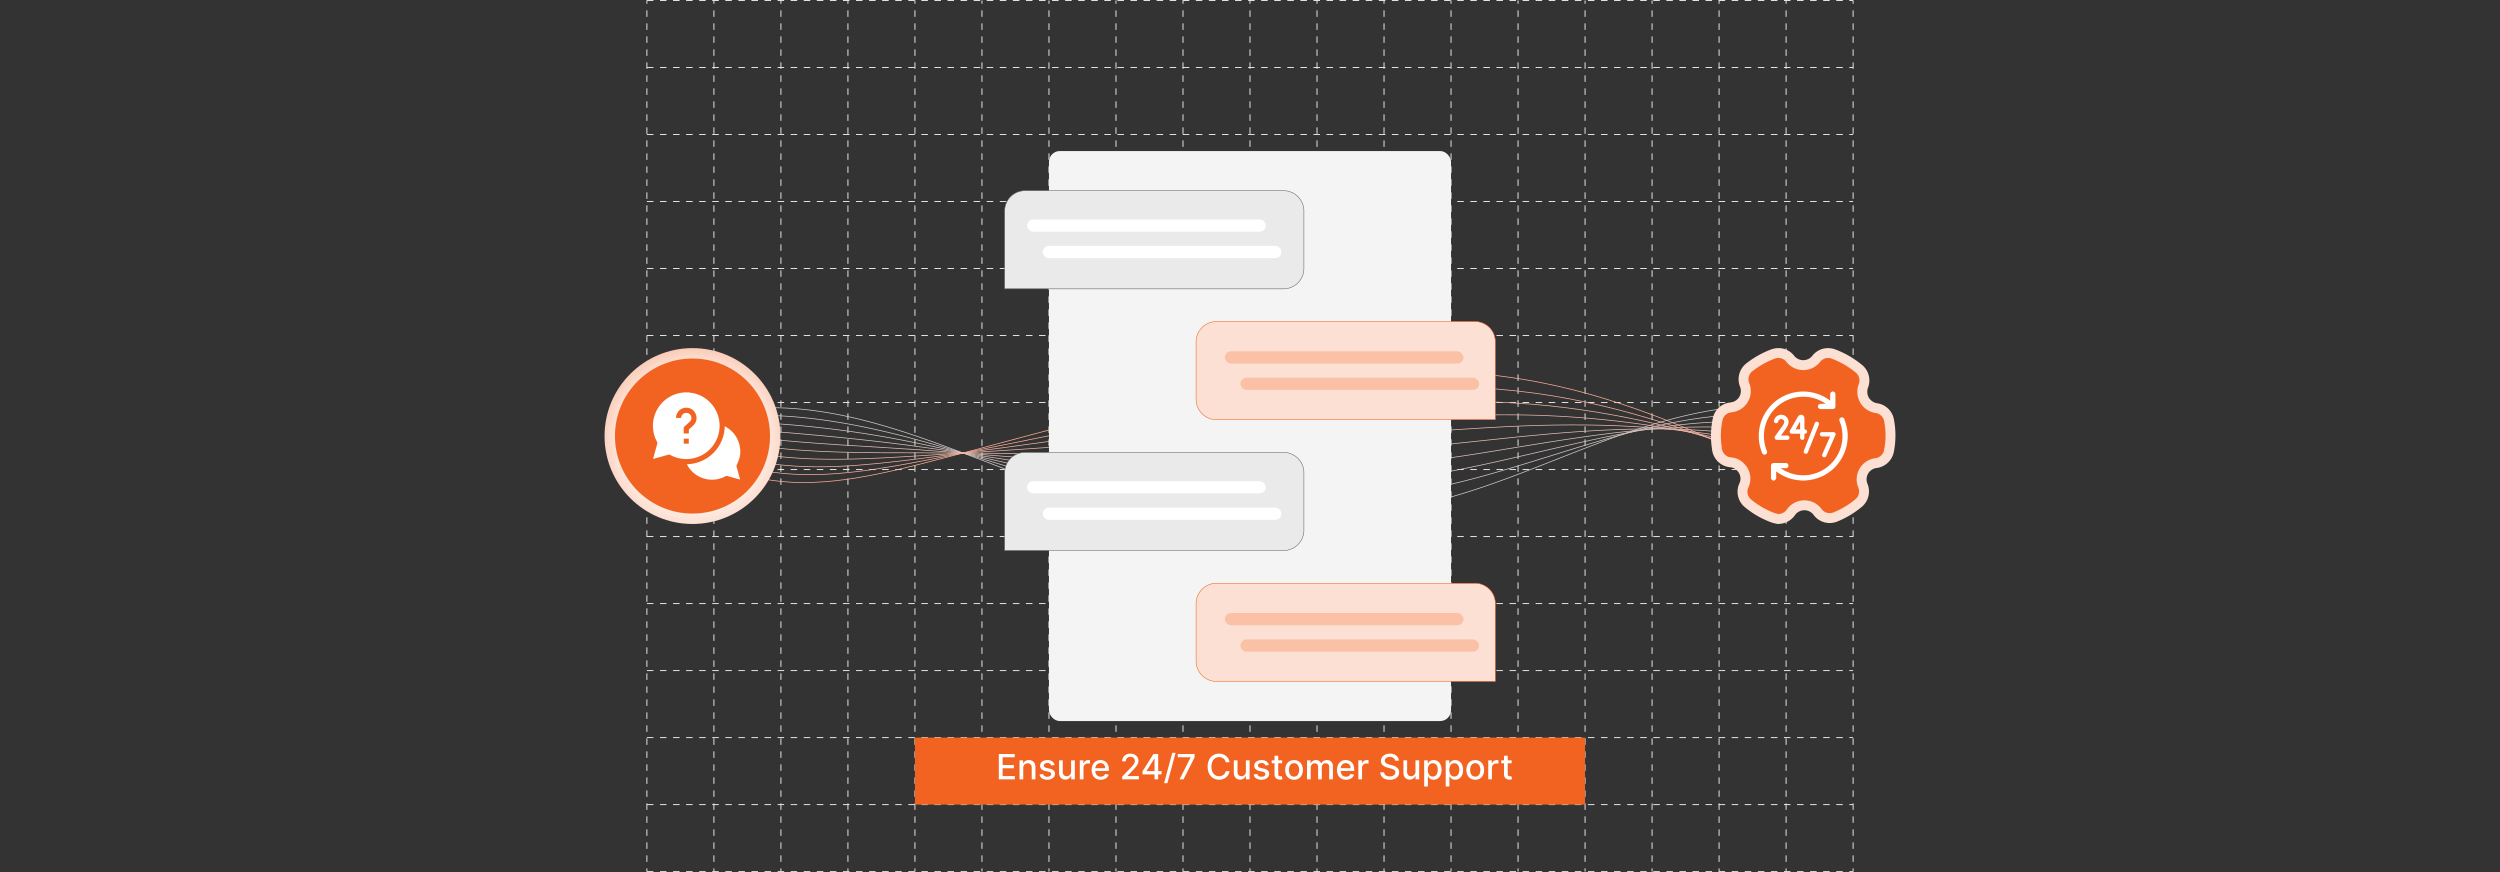 <svg id="Layer_1" data-name="Layer 1" xmlns="http://www.w3.org/2000/svg" xmlns:xlink="http://www.w3.org/1999/xlink" viewBox="0 0 860 300"><rect x="0" y="0" width="860" height="300" fill="#333333" stroke="none"/><defs><radialGradient id="radial-gradient" cx="238.76" cy="152.057" r="44.189" gradientUnits="userSpaceOnUse"><stop offset="0" stop-color="#fff"/><stop offset="0.274" stop-color="#fffdfd"/><stop offset="0.418" stop-color="#fef8f5"/><stop offset="0.53" stop-color="#feeee7"/><stop offset="0.628" stop-color="#fce1d4"/><stop offset="0.715" stop-color="#fbcfbc"/><stop offset="0.794" stop-color="#f9ba9d"/><stop offset="0.868" stop-color="#f7a079"/><stop offset="0.936" stop-color="#f58350"/><stop offset="1" stop-color="#f26322"/></radialGradient></defs><line x1="222.532" y1="0.162" x2="637.468" y2="0.162" fill="none" stroke="#ebeced" stroke-miterlimit="10" stroke-width="0.322" stroke-dasharray="2.248"/><line x1="222.532" y1="23.214" x2="637.468" y2="23.214" fill="none" stroke="#ebeced" stroke-miterlimit="10" stroke-width="0.322" stroke-dasharray="2.248"/><line x1="222.532" y1="46.266" x2="637.468" y2="46.266" fill="none" stroke="#ebeced" stroke-miterlimit="10" stroke-width="0.322" stroke-dasharray="2.248"/><line x1="222.532" y1="69.318" x2="637.468" y2="69.318" fill="none" stroke="#ebeced" stroke-miterlimit="10" stroke-width="0.322" stroke-dasharray="2.248"/><line x1="222.532" y1="92.37" x2="637.468" y2="92.37" fill="none" stroke="#ebeced" stroke-miterlimit="10" stroke-width="0.322" stroke-dasharray="2.248"/><line x1="222.532" y1="115.422" x2="637.468" y2="115.422" fill="none" stroke="#ebeced" stroke-miterlimit="10" stroke-width="0.322" stroke-dasharray="2.248"/><line x1="222.532" y1="138.474" x2="637.468" y2="138.474" fill="none" stroke="#ebeced" stroke-miterlimit="10" stroke-width="0.322" stroke-dasharray="2.248"/><line x1="222.532" y1="161.526" x2="637.468" y2="161.526" fill="none" stroke="#ebeced" stroke-miterlimit="10" stroke-width="0.322" stroke-dasharray="2.248"/><line x1="222.532" y1="184.578" x2="637.468" y2="184.578" fill="none" stroke="#ebeced" stroke-miterlimit="10" stroke-width="0.322" stroke-dasharray="2.248"/><line x1="222.532" y1="207.63" x2="637.468" y2="207.63" fill="none" stroke="#ebeced" stroke-miterlimit="10" stroke-width="0.322" stroke-dasharray="2.248"/><line x1="222.532" y1="230.682" x2="637.468" y2="230.682" fill="none" stroke="#ebeced" stroke-miterlimit="10" stroke-width="0.322" stroke-dasharray="2.248"/><line x1="222.532" y1="253.734" x2="637.468" y2="253.734" fill="none" stroke="#ebeced" stroke-miterlimit="10" stroke-width="0.322" stroke-dasharray="2.248"/><line x1="222.532" y1="276.786" x2="637.468" y2="276.786" fill="none" stroke="#ebeced" stroke-miterlimit="10" stroke-width="0.322" stroke-dasharray="2.248"/><line x1="222.532" y1="299.838" x2="637.468" y2="299.838" fill="none" stroke="#ebeced" stroke-miterlimit="10" stroke-width="0.322" stroke-dasharray="2.248"/><line x1="222.532" y1="299.838" x2="222.532" y2="298.714" fill="none" stroke="#ebeced" stroke-miterlimit="10" stroke-width="0.322"/><line x1="222.532" y1="296.478" x2="222.532" y2="2.404" fill="none" stroke="#ebeced" stroke-miterlimit="10" stroke-width="0.322" stroke-dasharray="2.236 2.236"/><line x1="222.532" y1="1.286" x2="222.532" y2="0.162" fill="none" stroke="#ebeced" stroke-miterlimit="10" stroke-width="0.322"/><line x1="245.584" y1="299.838" x2="245.584" y2="298.714" fill="none" stroke="#ebeced" stroke-miterlimit="10" stroke-width="0.322"/><line x1="245.584" y1="296.478" x2="245.584" y2="2.404" fill="none" stroke="#ebeced" stroke-miterlimit="10" stroke-width="0.322" stroke-dasharray="2.236 2.236"/><line x1="245.584" y1="1.286" x2="245.584" y2="0.162" fill="none" stroke="#ebeced" stroke-miterlimit="10" stroke-width="0.322"/><line x1="268.636" y1="299.838" x2="268.636" y2="298.714" fill="none" stroke="#ebeced" stroke-miterlimit="10" stroke-width="0.322"/><line x1="268.636" y1="296.478" x2="268.636" y2="2.404" fill="none" stroke="#ebeced" stroke-miterlimit="10" stroke-width="0.322" stroke-dasharray="2.236 2.236"/><line x1="268.636" y1="1.286" x2="268.636" y2="0.162" fill="none" stroke="#ebeced" stroke-miterlimit="10" stroke-width="0.322"/><line x1="291.688" y1="299.838" x2="291.688" y2="298.714" fill="none" stroke="#ebeced" stroke-miterlimit="10" stroke-width="0.322"/><line x1="291.688" y1="296.478" x2="291.688" y2="2.404" fill="none" stroke="#ebeced" stroke-miterlimit="10" stroke-width="0.322" stroke-dasharray="2.236 2.236"/><line x1="291.688" y1="1.286" x2="291.688" y2="0.162" fill="none" stroke="#ebeced" stroke-miterlimit="10" stroke-width="0.322"/><line x1="314.74" y1="299.838" x2="314.74" y2="298.714" fill="none" stroke="#ebeced" stroke-miterlimit="10" stroke-width="0.322"/><line x1="314.74" y1="296.478" x2="314.74" y2="2.404" fill="none" stroke="#ebeced" stroke-miterlimit="10" stroke-width="0.322" stroke-dasharray="2.236 2.236"/><line x1="314.74" y1="1.286" x2="314.74" y2="0.162" fill="none" stroke="#ebeced" stroke-miterlimit="10" stroke-width="0.322"/><line x1="337.792" y1="299.838" x2="337.792" y2="298.714" fill="none" stroke="#ebeced" stroke-miterlimit="10" stroke-width="0.322"/><line x1="337.792" y1="296.478" x2="337.792" y2="2.404" fill="none" stroke="#ebeced" stroke-miterlimit="10" stroke-width="0.322" stroke-dasharray="2.236 2.236"/><line x1="337.792" y1="1.286" x2="337.792" y2="0.162" fill="none" stroke="#ebeced" stroke-miterlimit="10" stroke-width="0.322"/><line x1="360.844" y1="299.838" x2="360.844" y2="298.714" fill="none" stroke="#ebeced" stroke-miterlimit="10" stroke-width="0.322"/><line x1="360.844" y1="296.478" x2="360.844" y2="2.404" fill="none" stroke="#ebeced" stroke-miterlimit="10" stroke-width="0.322" stroke-dasharray="2.236 2.236"/><line x1="360.844" y1="1.286" x2="360.844" y2="0.162" fill="none" stroke="#ebeced" stroke-miterlimit="10" stroke-width="0.322"/><line x1="383.896" y1="299.838" x2="383.896" y2="298.714" fill="none" stroke="#ebeced" stroke-miterlimit="10" stroke-width="0.322"/><line x1="383.896" y1="296.478" x2="383.896" y2="2.404" fill="none" stroke="#ebeced" stroke-miterlimit="10" stroke-width="0.322" stroke-dasharray="2.236 2.236"/><line x1="383.896" y1="1.286" x2="383.896" y2="0.162" fill="none" stroke="#ebeced" stroke-miterlimit="10" stroke-width="0.322"/><line x1="406.948" y1="299.838" x2="406.948" y2="298.714" fill="none" stroke="#ebeced" stroke-miterlimit="10" stroke-width="0.322"/><line x1="406.948" y1="296.478" x2="406.948" y2="2.404" fill="none" stroke="#ebeced" stroke-miterlimit="10" stroke-width="0.322" stroke-dasharray="2.236 2.236"/><line x1="406.948" y1="1.286" x2="406.948" y2="0.162" fill="none" stroke="#ebeced" stroke-miterlimit="10" stroke-width="0.322"/><line x1="430" y1="299.838" x2="430" y2="298.714" fill="none" stroke="#ebeced" stroke-miterlimit="10" stroke-width="0.322"/><line x1="430" y1="296.478" x2="430" y2="2.404" fill="none" stroke="#ebeced" stroke-miterlimit="10" stroke-width="0.322" stroke-dasharray="2.236 2.236"/><line x1="430" y1="1.286" x2="430" y2="0.162" fill="none" stroke="#ebeced" stroke-miterlimit="10" stroke-width="0.322"/><line x1="453.052" y1="299.838" x2="453.052" y2="298.714" fill="none" stroke="#ebeced" stroke-miterlimit="10" stroke-width="0.322"/><line x1="453.052" y1="296.478" x2="453.052" y2="2.404" fill="none" stroke="#ebeced" stroke-miterlimit="10" stroke-width="0.322" stroke-dasharray="2.236 2.236"/><line x1="453.052" y1="1.286" x2="453.052" y2="0.162" fill="none" stroke="#ebeced" stroke-miterlimit="10" stroke-width="0.322"/><line x1="476.104" y1="299.838" x2="476.104" y2="298.714" fill="none" stroke="#ebeced" stroke-miterlimit="10" stroke-width="0.322"/><line x1="476.104" y1="296.478" x2="476.104" y2="2.404" fill="none" stroke="#ebeced" stroke-miterlimit="10" stroke-width="0.322" stroke-dasharray="2.236 2.236"/><line x1="476.104" y1="1.286" x2="476.104" y2="0.162" fill="none" stroke="#ebeced" stroke-miterlimit="10" stroke-width="0.322"/><line x1="499.156" y1="299.838" x2="499.156" y2="298.714" fill="none" stroke="#ebeced" stroke-miterlimit="10" stroke-width="0.322"/><line x1="499.156" y1="296.478" x2="499.156" y2="2.404" fill="none" stroke="#ebeced" stroke-miterlimit="10" stroke-width="0.322" stroke-dasharray="2.236 2.236"/><line x1="499.156" y1="1.286" x2="499.156" y2="0.162" fill="none" stroke="#ebeced" stroke-miterlimit="10" stroke-width="0.322"/><line x1="522.208" y1="299.838" x2="522.208" y2="298.714" fill="none" stroke="#ebeced" stroke-miterlimit="10" stroke-width="0.322"/><line x1="522.208" y1="296.478" x2="522.208" y2="2.404" fill="none" stroke="#ebeced" stroke-miterlimit="10" stroke-width="0.322" stroke-dasharray="2.236 2.236"/><line x1="522.208" y1="1.286" x2="522.208" y2="0.162" fill="none" stroke="#ebeced" stroke-miterlimit="10" stroke-width="0.322"/><line x1="545.26" y1="299.838" x2="545.26" y2="298.714" fill="none" stroke="#ebeced" stroke-miterlimit="10" stroke-width="0.322"/><line x1="545.26" y1="296.478" x2="545.26" y2="2.404" fill="none" stroke="#ebeced" stroke-miterlimit="10" stroke-width="0.322" stroke-dasharray="2.236 2.236"/><line x1="545.26" y1="1.286" x2="545.26" y2="0.162" fill="none" stroke="#ebeced" stroke-miterlimit="10" stroke-width="0.322"/><line x1="568.312" y1="299.838" x2="568.312" y2="298.714" fill="none" stroke="#ebeced" stroke-miterlimit="10" stroke-width="0.322"/><line x1="568.312" y1="296.478" x2="568.312" y2="2.404" fill="none" stroke="#ebeced" stroke-miterlimit="10" stroke-width="0.322" stroke-dasharray="2.236 2.236"/><line x1="568.312" y1="1.286" x2="568.312" y2="0.162" fill="none" stroke="#ebeced" stroke-miterlimit="10" stroke-width="0.322"/><line x1="591.364" y1="299.838" x2="591.364" y2="298.714" fill="none" stroke="#ebeced" stroke-miterlimit="10" stroke-width="0.322"/><line x1="591.364" y1="296.478" x2="591.364" y2="2.404" fill="none" stroke="#ebeced" stroke-miterlimit="10" stroke-width="0.322" stroke-dasharray="2.236 2.236"/><line x1="591.364" y1="1.286" x2="591.364" y2="0.162" fill="none" stroke="#ebeced" stroke-miterlimit="10" stroke-width="0.322"/><line x1="614.416" y1="299.838" x2="614.416" y2="298.714" fill="none" stroke="#ebeced" stroke-miterlimit="10" stroke-width="0.322"/><line x1="614.416" y1="296.478" x2="614.416" y2="2.404" fill="none" stroke="#ebeced" stroke-miterlimit="10" stroke-width="0.322" stroke-dasharray="2.236 2.236"/><line x1="614.416" y1="1.286" x2="614.416" y2="0.162" fill="none" stroke="#ebeced" stroke-miterlimit="10" stroke-width="0.322"/><line x1="637.468" y1="299.838" x2="637.468" y2="298.714" fill="none" stroke="#ebeced" stroke-miterlimit="10" stroke-width="0.322"/><line x1="637.468" y1="296.478" x2="637.468" y2="2.404" fill="none" stroke="#ebeced" stroke-miterlimit="10" stroke-width="0.322" stroke-dasharray="2.236 2.236"/><line x1="637.468" y1="1.286" x2="637.468" y2="0.162" fill="none" stroke="#ebeced" stroke-miterlimit="10" stroke-width="0.322"/><rect x="314.74" y="253.734" width="230.52" height="23.052" fill="#f26322"/><path d="M343.587,268.097V259.37h5.471v1.133h-4.155v2.659h3.87v1.129h-3.87v2.672h4.206v1.133Z" fill="#fff"/><path d="M351.995,264.211v3.886H350.72v-6.545h1.223v1.065h.081a1.865,1.865,0,0,1,.71-.836,2.196,2.196,0,0,1,1.221-.315,2.375,2.375,0,0,1,1.172.279,1.892,1.892,0,0,1,.78.829,3.004,3.004,0,0,1,.277,1.359v4.164h-1.274v-4.01a1.584,1.584,0,0,0-.371-1.115,1.317,1.317,0,0,0-1.019-.402,1.587,1.587,0,0,0-.786.191,1.366,1.366,0,0,0-.541.561A1.855,1.855,0,0,0,351.995,264.211Z" fill="#fff"/><path d="M362.793,263.15l-1.155.205a1.379,1.379,0,0,0-.228-.422,1.153,1.153,0,0,0-.419-.328,1.509,1.509,0,0,0-.661-.128,1.595,1.595,0,0,0-.903.241.72.72,0,0,0-.362.62.652.652,0,0,0,.243.528,1.975,1.975,0,0,0,.784.328l1.04.239a2.79,2.79,0,0,1,1.346.643,1.513,1.513,0,0,1,.443,1.129,1.714,1.714,0,0,1-.339,1.046,2.242,2.242,0,0,1-.941.718,3.499,3.499,0,0,1-1.396.26,3.134,3.134,0,0,1-1.794-.471,1.974,1.974,0,0,1-.852-1.34l1.232-.188a1.168,1.168,0,0,0,.473.727,1.617,1.617,0,0,0,.933.245,1.721,1.721,0,0,0,1.002-.262.767.767,0,0,0,.375-.642.672.672,0,0,0-.228-.516,1.527,1.527,0,0,0-.697-.315l-1.108-.243a2.646,2.646,0,0,1-1.353-.665,1.602,1.602,0,0,1-.437-1.155,1.65,1.65,0,0,1,.324-1.014,2.14,2.14,0,0,1,.894-.68,3.297,3.297,0,0,1,1.309-.245,2.721,2.721,0,0,1,1.67.459A2.147,2.147,0,0,1,362.793,263.15Z" fill="#fff"/><path d="M368.464,265.383v-3.831h1.278v6.545H368.49v-1.133h-.068a2.037,2.037,0,0,1-.723.871,2.097,2.097,0,0,1-1.233.348,2.188,2.188,0,0,1-1.114-.279,1.912,1.912,0,0,1-.759-.829,3.022,3.022,0,0,1-.275-1.359v-4.163h1.274v4.01a1.497,1.497,0,0,0,.371,1.065,1.258,1.258,0,0,0,.963.396,1.571,1.571,0,0,0,.714-.179,1.517,1.517,0,0,0,.592-.541A1.629,1.629,0,0,0,368.464,265.383Z" fill="#fff"/><path d="M371.452,268.097v-6.545h1.231v1.04h.068a1.588,1.588,0,0,1,.633-.833,1.804,1.804,0,0,1,1.029-.305c.079,0,.174.003.283.009s.195.013.258.021v1.219a2.556,2.556,0,0,0-.273-.049,2.786,2.786,0,0,0-.392-.028,1.667,1.667,0,0,0-.804.19,1.423,1.423,0,0,0-.76,1.285v3.997Z" fill="#fff"/><path d="M378.645,268.23a3.191,3.191,0,0,1-1.664-.415,2.772,2.772,0,0,1-1.074-1.172,4.363,4.363,0,0,1,0-3.548,2.823,2.823,0,0,1,2.648-1.628,3.21,3.21,0,0,1,1.074.184,2.608,2.608,0,0,1,.933.575,2.708,2.708,0,0,1,.652,1.016,4.257,4.257,0,0,1,.239,1.515v.452H376.25v-.955h3.955a1.895,1.895,0,0,0-.205-.893,1.552,1.552,0,0,0-.573-.616,1.615,1.615,0,0,0-.863-.226,1.663,1.663,0,0,0-.936.262,1.774,1.774,0,0,0-.614.682,1.97,1.97,0,0,0-.215.91v.746a2.457,2.457,0,0,0,.232,1.116,1.637,1.637,0,0,0,.65.701,1.919,1.919,0,0,0,.976.241,1.988,1.988,0,0,0,.661-.104,1.403,1.403,0,0,0,.516-.313,1.373,1.373,0,0,0,.332-.516l1.206.217a2.181,2.181,0,0,1-.518.931,2.506,2.506,0,0,1-.934.618A3.475,3.475,0,0,1,378.645,268.23Z" fill="#fff"/><path d="M386.034,268.097v-.955l2.953-3.06q.473-.499.782-.876a3.295,3.295,0,0,0,.462-.718,1.748,1.748,0,0,0,.153-.725,1.321,1.321,0,0,0-.763-1.242,1.798,1.798,0,0,0-.797-.172,1.674,1.674,0,0,0-.818.192,1.312,1.312,0,0,0-.537.541,1.706,1.706,0,0,0-.188.818h-1.257a2.61,2.61,0,0,1,.366-1.394,2.504,2.504,0,0,1,1.006-.927,3.375,3.375,0,0,1,2.904-.004,2.487,2.487,0,0,1,.982.886,2.318,2.318,0,0,1,.354,1.264,2.598,2.598,0,0,1-.181.95,4.212,4.212,0,0,1-.629,1.033,17.311,17.311,0,0,1-1.244,1.379l-1.734,1.815v.064h3.929v1.129Z" fill="#fff"/><path d="M393.022,266.393v-1.065l3.771-5.957h.839v1.568h-.533l-2.697,4.27v.068h5.169v1.116Zm4.138,1.705v-2.028l.009-.486V259.37h1.249v8.727Z" fill="#fff"/><path d="M404.396,258.961,401.584,269.41h-1.138l2.812-10.449Z" fill="#fff"/><path d="M405.759,268.097l3.81-7.534v-.064h-4.406V259.37h5.769v1.167l-3.797,7.56Z" fill="#fff"/><path d="M422.959,262.208h-1.33a2.036,2.036,0,0,0-.286-.75,2.105,2.105,0,0,0-.511-.55,2.207,2.207,0,0,0-.675-.341,2.669,2.669,0,0,0-.79-.115,2.455,2.455,0,0,0-1.349.379,2.572,2.572,0,0,0-.938,1.112,4.865,4.865,0,0,0,0,3.588,2.534,2.534,0,0,0,.94,1.108,2.469,2.469,0,0,0,1.342.375,2.7,2.7,0,0,0,.786-.113,2.217,2.217,0,0,0,.675-.335,2.08,2.08,0,0,0,.514-.543,2.045,2.045,0,0,0,.292-.739l1.33.004a3.587,3.587,0,0,1-.411,1.183,3.28,3.28,0,0,1-.78.929,3.529,3.529,0,0,1-1.085.603,4,4,0,0,1-1.33.213,3.808,3.808,0,0,1-2.019-.539,3.724,3.724,0,0,1-1.395-1.544,5.901,5.901,0,0,1,.002-4.801,3.746,3.746,0,0,1,1.397-1.542,3.803,3.803,0,0,1,2.016-.539,4.126,4.126,0,0,1,1.298.198,3.49,3.49,0,0,1,1.085.58,3.236,3.236,0,0,1,.797.929A3.623,3.623,0,0,1,422.959,262.208Z" fill="#fff"/><path d="M428.579,265.383v-3.831h1.278v6.545h-1.253v-1.133h-.068a2.038,2.038,0,0,1-.723.871,2.097,2.097,0,0,1-1.233.348,2.189,2.189,0,0,1-1.114-.279,1.913,1.913,0,0,1-.759-.829,3.022,3.022,0,0,1-.275-1.359v-4.163h1.274v4.01a1.497,1.497,0,0,0,.371,1.065,1.258,1.258,0,0,0,.963.396,1.571,1.571,0,0,0,.714-.179,1.518,1.518,0,0,0,.592-.541A1.629,1.629,0,0,0,428.579,265.383Z" fill="#fff"/><path d="M436.471,263.15l-1.155.205a1.377,1.377,0,0,0-.228-.422,1.155,1.155,0,0,0-.42-.328,1.508,1.508,0,0,0-.66-.128,1.594,1.594,0,0,0-.903.241.719.719,0,0,0-.362.62.653.653,0,0,0,.242.528,1.977,1.977,0,0,0,.784.328l1.04.239a2.792,2.792,0,0,1,1.347.643,1.515,1.515,0,0,1,.443,1.129,1.717,1.717,0,0,1-.339,1.046,2.247,2.247,0,0,1-.941.718,3.5,3.5,0,0,1-1.397.26,3.135,3.135,0,0,1-1.794-.471,1.972,1.972,0,0,1-.852-1.34l1.231-.188a1.167,1.167,0,0,0,.473.727,1.619,1.619,0,0,0,.934.245,1.72,1.72,0,0,0,1.001-.262.767.767,0,0,0,.375-.642.673.673,0,0,0-.228-.516,1.531,1.531,0,0,0-.697-.315l-1.107-.243a2.646,2.646,0,0,1-1.353-.665,1.602,1.602,0,0,1-.436-1.155,1.646,1.646,0,0,1,.324-1.014,2.138,2.138,0,0,1,.894-.68,3.295,3.295,0,0,1,1.309-.245,2.719,2.719,0,0,1,1.67.459A2.15,2.15,0,0,1,436.471,263.15Z" fill="#fff"/><path d="M441.052,261.552v1.022h-3.576v-1.022Zm-2.617-1.568h1.274v6.192a1.114,1.114,0,0,0,.11.556.565.565,0,0,0,.288.252,1.095,1.095,0,0,0,.386.066,1.446,1.446,0,0,0,.269-.021q.114-.021.179-.034l.231,1.052a2.27,2.27,0,0,1-.315.087,2.626,2.626,0,0,1-.512.049,2.25,2.25,0,0,1-.938-.179,1.606,1.606,0,0,1-.703-.58,1.704,1.704,0,0,1-.269-.984Z" fill="#fff"/><path d="M445.147,268.23a3.005,3.005,0,0,1-1.607-.422,2.847,2.847,0,0,1-1.065-1.181,4.356,4.356,0,0,1,0-3.554,2.842,2.842,0,0,1,1.065-1.185,3.269,3.269,0,0,1,3.213,0,2.836,2.836,0,0,1,1.065,1.185,4.356,4.356,0,0,1,0,3.554,2.842,2.842,0,0,1-1.065,1.181A3.004,3.004,0,0,1,445.147,268.23Zm.004-1.07a1.527,1.527,0,0,0,.989-.316,1.859,1.859,0,0,0,.581-.839,3.591,3.591,0,0,0,0-2.308,1.89,1.89,0,0,0-.581-.846,1.697,1.697,0,0,0-1.983,0,1.873,1.873,0,0,0-.584.846,3.607,3.607,0,0,0,0,2.308,1.842,1.842,0,0,0,.584.839A1.539,1.539,0,0,0,445.15,267.16Z" fill="#fff"/><path d="M449.616,268.097v-6.545H450.84v1.065h.081a1.7,1.7,0,0,1,.669-.846,1.981,1.981,0,0,1,1.112-.305,1.895,1.895,0,0,1,1.102.307,1.808,1.808,0,0,1,.658.844h.068a1.851,1.851,0,0,1,.745-.837,2.286,2.286,0,0,1,1.219-.314,1.981,1.981,0,0,1,1.455.559,2.269,2.269,0,0,1,.565,1.683v4.389H457.24v-4.27a1.179,1.179,0,0,0-.362-.963,1.318,1.318,0,0,0-.865-.298,1.235,1.235,0,0,0-.967.381,1.401,1.401,0,0,0-.346.978v4.172h-1.27v-4.351a1.143,1.143,0,0,0-.333-.857,1.185,1.185,0,0,0-.864-.324,1.24,1.24,0,0,0-.667.19,1.4,1.4,0,0,0-.49.526,1.585,1.585,0,0,0-.186.78v4.036Z" fill="#fff"/><path d="M463.04,268.23a3.194,3.194,0,0,1-1.664-.415,2.775,2.775,0,0,1-1.074-1.172,4.362,4.362,0,0,1,0-3.548,2.824,2.824,0,0,1,2.648-1.628,3.208,3.208,0,0,1,1.074.184,2.61,2.61,0,0,1,.934.575,2.707,2.707,0,0,1,.651,1.016,4.254,4.254,0,0,1,.239,1.515v.452h-5.203v-.955H464.6a1.901,1.901,0,0,0-.204-.893,1.559,1.559,0,0,0-.573-.616,1.617,1.617,0,0,0-.863-.226,1.665,1.665,0,0,0-.936.262,1.772,1.772,0,0,0-.613.682,1.963,1.963,0,0,0-.215.91v.746a2.462,2.462,0,0,0,.232,1.116,1.64,1.64,0,0,0,.65.701,1.917,1.917,0,0,0,.976.241,1.991,1.991,0,0,0,.661-.104,1.411,1.411,0,0,0,.516-.313,1.379,1.379,0,0,0,.332-.516l1.206.217a2.187,2.187,0,0,1-.518.931,2.513,2.513,0,0,1-.934.618A3.478,3.478,0,0,1,463.04,268.23Z" fill="#fff"/><path d="M467.267,268.097v-6.545h1.231v1.04h.068a1.588,1.588,0,0,1,.633-.833,1.804,1.804,0,0,1,1.029-.305c.079,0,.174.003.283.009s.195.013.258.021v1.219a2.512,2.512,0,0,0-.272-.049,2.798,2.798,0,0,0-.392-.028,1.665,1.665,0,0,0-.804.19,1.425,1.425,0,0,0-.761,1.285v3.997Z" fill="#fff"/><path d="M479.919,261.663a1.249,1.249,0,0,0-.562-.94,2.173,2.173,0,0,0-1.244-.335,2.34,2.34,0,0,0-.929.168,1.435,1.435,0,0,0-.607.461,1.087,1.087,0,0,0-.215.663.964.964,0,0,0,.146.537,1.257,1.257,0,0,0,.388.378,2.733,2.733,0,0,0,.518.251q.277.1.533.164l.853.221a6.511,6.511,0,0,1,.857.277,3.444,3.444,0,0,1,.814.46,2.236,2.236,0,0,1,.607.708,2.07,2.07,0,0,1,.232,1.01,2.324,2.324,0,0,1-.382,1.317,2.571,2.571,0,0,1-1.104.908,4.153,4.153,0,0,1-1.745.333,4.243,4.243,0,0,1-1.696-.311,2.61,2.61,0,0,1-1.12-.884,2.54,2.54,0,0,1-.447-1.362h1.32a1.337,1.337,0,0,0,.31.787,1.61,1.61,0,0,0,.694.464,2.755,2.755,0,0,0,.931.151,2.63,2.63,0,0,0,.995-.177,1.639,1.639,0,0,0,.688-.494,1.16,1.16,0,0,0,.252-.744.92.92,0,0,0-.22-.635,1.659,1.659,0,0,0-.593-.409,5.883,5.883,0,0,0-.842-.286l-1.031-.281a3.991,3.991,0,0,1-1.659-.839,1.881,1.881,0,0,1-.611-1.466,2.175,2.175,0,0,1,.409-1.317,2.697,2.697,0,0,1,1.107-.875,3.812,3.812,0,0,1,1.577-.314,3.73,3.73,0,0,1,1.565.311,2.65,2.65,0,0,1,1.072.855,2.178,2.178,0,0,1,.409,1.247Z" fill="#fff"/><path d="M486.925,265.383v-3.831h1.278v6.545H486.95v-1.133h-.067a2.041,2.041,0,0,1-.723.871,2.097,2.097,0,0,1-1.233.348,2.187,2.187,0,0,1-1.114-.279,1.907,1.907,0,0,1-.759-.829,3.015,3.015,0,0,1-.275-1.359v-4.163h1.274v4.01a1.498,1.498,0,0,0,.371,1.065,1.258,1.258,0,0,0,.963.396,1.573,1.573,0,0,0,.714-.179,1.513,1.513,0,0,0,.592-.541A1.625,1.625,0,0,0,486.925,265.383Z" fill="#fff"/><path d="M489.912,270.552v-9h1.244v1.061h.106a3.676,3.676,0,0,1,.319-.473,1.841,1.841,0,0,1,.58-.471,2.044,2.044,0,0,1,.98-.203,2.555,2.555,0,0,1,1.415.401,2.702,2.702,0,0,1,.979,1.155,4.226,4.226,0,0,1,.355,1.815,4.27,4.27,0,0,1-.353,1.817,2.741,2.741,0,0,1-.972,1.163,2.504,2.504,0,0,1-1.41.407,2.076,2.076,0,0,1-.975-.2,1.858,1.858,0,0,1-.59-.469,3.644,3.644,0,0,1-.328-.478h-.076v3.473Zm1.248-5.728a3.37,3.37,0,0,0,.2,1.21,1.824,1.824,0,0,0,.58.812,1.637,1.637,0,0,0,1.884-.013,1.88,1.88,0,0,0,.581-.829,3.606,3.606,0,0,0,.005-2.344,1.809,1.809,0,0,0-.58-.814,1.686,1.686,0,0,0-1.897-.013,1.751,1.751,0,0,0-.577.797A3.322,3.322,0,0,0,491.16,264.824Z" fill="#fff"/><path d="M497.318,270.552v-9h1.244v1.061h.106a3.678,3.678,0,0,1,.319-.473,1.84,1.84,0,0,1,.58-.471,2.044,2.044,0,0,1,.98-.203,2.556,2.556,0,0,1,1.415.401,2.702,2.702,0,0,1,.979,1.155,4.226,4.226,0,0,1,.355,1.815,4.272,4.272,0,0,1-.353,1.817,2.742,2.742,0,0,1-.972,1.163,2.505,2.505,0,0,1-1.41.407,2.076,2.076,0,0,1-.975-.2,1.856,1.856,0,0,1-.59-.469,3.656,3.656,0,0,1-.328-.478h-.076v3.473Zm1.248-5.728a3.372,3.372,0,0,0,.2,1.21,1.825,1.825,0,0,0,.58.812,1.637,1.637,0,0,0,1.884-.013,1.879,1.879,0,0,0,.581-.829,3.604,3.604,0,0,0,.005-2.344,1.808,1.808,0,0,0-.58-.814,1.686,1.686,0,0,0-1.897-.013,1.75,1.75,0,0,0-.577.797A3.319,3.319,0,0,0,498.566,264.824Z" fill="#fff"/><path d="M507.481,268.23a3.004,3.004,0,0,1-1.606-.422,2.847,2.847,0,0,1-1.065-1.181,4.356,4.356,0,0,1,0-3.554,2.842,2.842,0,0,1,1.065-1.185,3.269,3.269,0,0,1,3.213,0,2.835,2.835,0,0,1,1.065,1.185,4.356,4.356,0,0,1,0,3.554,2.841,2.841,0,0,1-1.065,1.181A3.004,3.004,0,0,1,507.481,268.23Zm.004-1.07a1.527,1.527,0,0,0,.989-.316,1.859,1.859,0,0,0,.581-.839,3.591,3.591,0,0,0,0-2.308,1.89,1.89,0,0,0-.581-.846,1.697,1.697,0,0,0-1.983,0,1.873,1.873,0,0,0-.584.846,3.609,3.609,0,0,0,0,2.308,1.842,1.842,0,0,0,.584.839A1.539,1.539,0,0,0,507.485,267.16Z" fill="#fff"/><path d="M511.951,268.097v-6.545h1.231v1.04h.068a1.588,1.588,0,0,1,.633-.833,1.804,1.804,0,0,1,1.029-.305c.079,0,.174.003.283.009s.195.013.258.021v1.219a2.515,2.515,0,0,0-.273-.049,2.797,2.797,0,0,0-.392-.028,1.666,1.666,0,0,0-.804.19,1.425,1.425,0,0,0-.761,1.285v3.997Z" fill="#fff"/><path d="M520.001,261.552v1.022h-3.575v-1.022Zm-2.616-1.568h1.274v6.192a1.103,1.103,0,0,0,.11.556.565.565,0,0,0,.288.252,1.089,1.089,0,0,0,.385.066,1.439,1.439,0,0,0,.269-.021c.077-.014.137-.025.18-.034l.23,1.052a2.191,2.191,0,0,1-.315.087,2.615,2.615,0,0,1-.511.049,2.244,2.244,0,0,1-.938-.179,1.606,1.606,0,0,1-.703-.58,1.697,1.697,0,0,1-.269-.984Z" fill="#fff"/><path d="M263.695,140.256c37.62-.485,72.071,19.368,108.134,30.09a228.758,228.758,0,0,0,132.601-.957c31.676-9.917,61.673-26.878,94.762-29.502" fill="none" stroke="#ccc" stroke-miterlimit="10" stroke-width="0.25"/><path d="M263.115,142.872c18.426.334,36.393,3.992,53.979,8.856C335.48,156.78,353.65,163.137,372.215,167.435a263.631,263.631,0,0,0,43.221,6.258,289.384,289.384,0,0,0,90.309-8.749c4.196-1.09,8.363-2.271,12.51-3.499,27.646-8.129,54.199-18.336,82.765-18.939" fill="none" stroke="#d1c9c6" stroke-miterlimit="10" stroke-width="0.25"/><path d="M262.534,145.489a354.451,354.451,0,0,1,54.403,7.251c18.576,3.792,36.935,8.66,55.664,11.785a320.443,320.443,0,0,0,43.483,4.199,391.851,391.851,0,0,0,90.978-8.225c4.244-.88,8.459-1.823,12.652-2.788,28.075-6.355,54.761-13.661,83.137-12.587" fill="none" stroke="#d7c5c0" stroke-miterlimit="10" stroke-width="0.25"/><path d="M261.954,148.105c18.428,1.477,37.002,3.168,54.827,5.647,18.766,2.533,37.313,5.91,56.206,7.862a412.16,412.16,0,0,0,43.743,2.139c30.469-.025,61.887-3.015,91.647-7.7,4.292-.671,8.554-1.385,12.794-2.077,28.493-4.647,55.323-8.986,83.508-6.235" fill="none" stroke="#dcc2ba" stroke-miterlimit="10" stroke-width="0.25"/><path d="M261.373,150.722c18.429,2.048,37.303,2.796,55.251,4.042,18.953,1.315,37.692,3.161,56.748,3.94,14.419.615,29.111.578,44.004.08,30.592-.986,62.256-3.94,92.316-7.175,4.34-.462,8.65-.939,12.936-1.366,28.926-2.88,55.885-4.311,83.88.118" fill="none" stroke="#e1beb4" stroke-miterlimit="10" stroke-width="0.25"/><path d="M260.793,153.338c18.43,2.619,37.611,2.384,55.675,2.437,19.145.056,38.07.411,57.29.018,14.522-.272,29.284-1.012,44.265-1.979,30.714-1.947,62.625-4.866,92.985-6.65,4.388-.253,8.747-.492,13.078-.655,29.359-1.106,56.447.365,84.252,6.47" fill="none" stroke="#e7bbaf" stroke-miterlimit="10" stroke-width="0.25"/><path d="M260.213,155.955c18.432,3.191,37.915,1.933,56.099.833,19.335-1.245,38.449-2.338,57.832-3.904,14.625-1.159,29.458-2.602,44.526-4.038,30.836-2.908,62.994-5.792,93.654-6.125,4.436-.044,8.844-.043,13.22.056a333.463,333.463,0,0,1,84.624,12.822" fill="none" stroke="#ecb7a9" stroke-miterlimit="10" stroke-width="0.25"/><path d="M259.632,158.571c18.433,3.762,38.219,1.521,56.523-.772,19.525-2.504,38.827-5.088,58.374-7.826,14.728-2.046,29.631-4.191,44.787-6.097,30.959-3.869,63.364-6.717,94.323-5.601q6.726.247,13.362.767c30.22,2.515,57.57,9.715,84.996,19.175" fill="none" stroke="#f1b4a3" stroke-miterlimit="10" stroke-width="0.25"/><path d="M259.052,161.188c18.434,4.334,38.524,1.11,56.947-2.377,19.715-3.763,39.206-7.837,58.916-11.748,14.831-2.933,29.805-5.781,45.048-8.156,31.081-4.83,63.733-7.643,94.992-5.076q6.798.561,13.504,1.479c30.649,4.289,58.132,14.39,85.367,25.527" fill="none" stroke="#f7b09d" stroke-miterlimit="10" stroke-width="0.25"/><path d="M258.471,163.804c18.435,4.905,38.828.698,57.371-3.981,34.861-8.797,69.036-19.255,104.767-25.886s73.686-9.311,109.306-2.361c31.078,6.063,58.694,19.066,85.739,31.879" fill="none" stroke="#fcad97" stroke-miterlimit="10" stroke-width="0.25"/><path d="M610.738,180.078a8.05,8.05,0,0,1-1.375-.363,30.763,30.763,0,0,1-9.162-5.274,6.88,6.88,0,0,1-1.866-8.136,3.804,3.804,0,0,0-.758-4.39,3.479,3.479,0,0,0-2.241-1.166,6.923,6.923,0,0,1-6.406-6.277,29.258,29.258,0,0,1,.256-10.466,6.839,6.839,0,0,1,6.069-5.553,4.096,4.096,0,0,0,3.042-1.89,4.035,4.035,0,0,0,.279-3.516,6.947,6.947,0,0,1,2.391-8.217,31.913,31.913,0,0,1,8.154-4.567,7.768,7.768,0,0,1,2.709-.513,6.831,6.831,0,0,1,5.3,2.554,3.984,3.984,0,0,0,6.381,0,6.8,6.8,0,0,1,5.277-2.552,7.807,7.807,0,0,1,2.727.518,32.189,32.189,0,0,1,8.84,5.112,6.901,6.901,0,0,1,2.276,7.882,4.2,4.2,0,0,0,.24,3.528,4.154,4.154,0,0,0,2.906,1.935,6.84,6.84,0,0,1,5.77,5.77,29.029,29.029,0,0,1-.05,10.867,6.921,6.921,0,0,1-5.862,5.62,3.934,3.934,0,0,0-3.209,5.476,6.934,6.934,0,0,1-2.161,8.056,31.862,31.862,0,0,1-8.139,4.85,7.153,7.153,0,0,1-2.752.561h0a6.856,6.856,0,0,1-5.424-2.708,3.944,3.944,0,0,0-6.557.108,7.084,7.084,0,0,1-5.401,2.896l-.493.027Z" fill="#fce0d3"/><path d="M648.199,145.128a3.471,3.471,0,0,0-3.053-3.053,7.374,7.374,0,0,1-5.745-9.897,3.495,3.495,0,0,0-1.198-4.153,28.633,28.633,0,0,0-7.879-4.563,3.485,3.485,0,0,0-4.235,1.067,7.38,7.38,0,0,1-11.555-.016,3.504,3.504,0,0,0-4.202-1.067,28.292,28.292,0,0,0-7.271,4.07,3.542,3.542,0,0,0-1.28,4.383,7.341,7.341,0,0,1-6.073,9.93,3.48,3.48,0,0,0-3.184,2.856,25.813,25.813,0,0,0-.23,9.257,3.552,3.552,0,0,0,3.496,3.43,6.865,6.865,0,0,1,4.333,2.281,7.181,7.181,0,0,1,1.362,7.944,3.468,3.468,0,0,0,.886,4.218,27.374,27.374,0,0,0,8.191,4.711,10.589,10.589,0,0,0,1.247.295,3.702,3.702,0,0,0,2.872-1.559,7.34,7.34,0,0,1,11.933-.164,3.444,3.444,0,0,0,4.218,1.116,28.35,28.35,0,0,0,7.271-4.333,3.496,3.496,0,0,0,1.133-4.218,7.335,7.335,0,0,1,5.876-10.045A3.52,3.52,0,0,0,648.15,154.73,25.527,25.527,0,0,0,648.199,145.128Z" fill="#f26322"/><path d="M609.901,165.295a1.077,1.077,0,0,1-.686-1.158c.024-1.265.006-2.531.008-3.796.001-.738.339-1.073,1.081-1.073,1.315-.001,2.63-.004,3.945.001a.902.902,0,0,1,.981.838.875.875,0,0,1-.886.951c-.554.01-1.108.002-1.662.002l-.03.074c.411.248.812.515,1.235.741a13.511,13.511,0,0,0,19.005-16.799,2.677,2.677,0,0,1-.149-.421.898.898,0,0,1,.603-1.038.867.867,0,0,1,1.097.53c.312.932.614,1.871.849,2.824.165.672.213,1.372.313,2.06v1.853a2.248,2.248,0,0,0-.05.261,14.459,14.459,0,0,1-1.708,5.948,15.085,15.085,0,0,1-10.969,7.969c-.574.105-1.159.156-1.739.232h-1.614a2.191,2.191,0,0,0-.261-.048,14.92,14.92,0,0,1-6.945-2.21c-.428-.263-.841-.552-1.304-.857,0,.683-.017,1.326.005,1.968a1.054,1.054,0,0,1-.702,1.148Z" fill="#fff"/><path d="M629.589,137.778V135.9c0-.08-.002-.16.001-.239a.916.916,0,0,1,.907-.978.902.902,0,0,1,.884.994q.006,2.018,0,4.036a.903.903,0,0,1-.977.995q-2.032.01-4.065,0a.908.908,0,0,1-.958-.766.87.87,0,0,1,.606-.977,2.007,2.007,0,0,1,.531-.046c.458-.006.916-.003,1.375-.006.015,0,.03-.018.07-.043-.083-.062-.156-.122-.234-.173a13.383,13.383,0,0,0-8.429-2.178A13.502,13.502,0,0,0,607.72,154.912a2.224,2.224,0,0,1,.146.452.889.889,0,0,1-.648,1.008.874.874,0,0,1-1.062-.558,21.037,21.037,0,0,1-.83-2.736,15.299,15.299,0,0,1,23.983-15.462c.056.041.113.082.171.12A.841.841,0,0,0,629.589,137.778Z" fill="#fff"/><path d="M620.732,147.69c.633.105.913.354.909.787-.004.437-.277.672-.923.769,0,.4.003.806-.001,1.212-.004.525-.303.875-.738.868a.824.824,0,0,1-.755-.877c-.004-.397-.001-.795-.001-1.236h-.327c-.807,0-1.613.003-2.42-.001a.742.742,0,0,1-.69-1.17c.843-1.49,1.697-2.972,2.549-4.457a3.345,3.345,0,0,1,.265-.397,1.212,1.212,0,0,1,1.321-.467,1.229,1.229,0,0,1,.801,1.154c.014,1.155.008,2.311.01,3.466C620.732,147.46,620.732,147.577,620.732,147.69Zm-1.501-2.598-.061-.019-1.493,2.625h1.555Z" fill="#fff"/><path d="M612.679,149.82c.728,0,1.404-.004,2.079.001a.762.762,0,0,1,.818.632.718.718,0,0,1-.674.849c-1.234.015-2.468.021-3.702-.009a.758.758,0,0,1-.624-1.14,5.84,5.84,0,0,1,.455-.663c.745-1.033,1.5-2.059,2.234-3.099a4.038,4.038,0,0,0,.44-.843.995.995,0,0,0-.613-1.326,1.053,1.053,0,0,0-1.337.634c-.024.065-.04.134-.062.2a.742.742,0,0,1-1.442-.347,2.539,2.539,0,0,1,2.552-2.037,2.486,2.486,0,0,1,2.297,3.384,7.67,7.67,0,0,1-.809,1.487c-.478.721-1.006,1.409-1.512,2.111C612.753,149.691,612.731,149.733,612.679,149.82Z" fill="#fff"/><path d="M629.553,150.142c-.617,0-1.173.001-1.729,0-.358-.001-.718.011-1.075-.011a.74.74,0,1,1,.041-1.48c1.295-.008,2.59-.011,3.885,0a.741.741,0,0,1,.669,1.139q-1.407,3.211-2.821,6.419c-.08.182-.158.365-.24.546a.754.754,0,1,1-1.369-.594q1.071-2.446,2.147-4.89C629.216,150.918,629.369,150.564,629.553,150.142Z" fill="#fff"/><path d="M625.743,145.893a3,3,0,0,1-.091.297q-1.854,4.669-3.711,9.337a.797.797,0,0,1-.566.561.711.711,0,0,1-.731-.227.758.758,0,0,1-.11-.838q.81-2.036,1.619-4.073,1.051-2.646,2.101-5.293a.788.788,0,0,1,.737-.594A.751.751,0,0,1,625.743,145.893Z" fill="#fff"/><circle cx="238.215" cy="150" r="30.251" fill="url(#radial-gradient)"/><circle cx="238.215" cy="150" r="26.67" fill="#f26322"/><path d="M235.287,134.981h1.584c.075.017.149.038.224.051.568.093,1.145.146,1.702.282a11.465,11.465,0,1,1-8.275,21.166.687.687,0,0,0-.575-.07c-1.277.362-2.557.713-3.836,1.067-.473.131-.947.259-1.449.396.019-.087.025-.125.035-.161.474-1.712.952-3.423,1.415-5.137a.722.722,0,0,0-.037-.487,11.483,11.483,0,0,1,7.455-16.812C234.11,135.15,234.701,135.078,235.287,134.981Zm-.987,8.79c.03-.16.046-.305.084-.444a1.754,1.754,0,0,1,3.281-.304,1.731,1.731,0,0,1-.328,1.98c-.401.4-.831.771-1.245,1.158-.293.273-.693.5-.842.837a3.217,3.217,0,0,0-.05,1.186c-.003.307-.001.614-.001.919h1.76a8.385,8.385,0,0,0-.006-.866.871.871,0,0,1,.365-.826,14.245,14.245,0,0,0,1.252-1.15,3.365,3.365,0,0,0,.782-3.734,3.309,3.309,0,0,0-3.021-2.245,3.376,3.376,0,0,0-3.346,1.837,2.933,2.933,0,0,0-.406,1.653Zm2.65,7.134h-1.732v1.713h1.732Z" fill="#fff"/><path d="M254.65,156.046a12.241,12.241,0,0,1-.295,1.578c-.255.796-.577,1.572-.903,2.342a.83.83,0,0,0-.07.602c.396,1.399.779,2.802,1.165,4.204.015.053.026.107.049.204-.71-.196-1.384-.38-2.057-.567-.79-.219-1.58-.438-2.369-.663a.628.628,0,0,0-.523.051,9.712,9.712,0,0,1-13.222-3.814c-.046-.084-.087-.171-.148-.293a13.305,13.305,0,0,0,13.042-13.098c.564.377,1.106.687,1.588,1.072a9.599,9.599,0,0,1,3.691,6.689,1.947,1.947,0,0,0,.051.226Z" fill="#fff"/><rect x="360.844" y="51.957" width="138.312" height="196.085" rx="3.738" fill="#f4f4f4"/><path d="M418.463,110.611h88.938a7.004,7.004,0,0,1,7.004,7.004V144.373a0,0,0,0,1,0,0H418.463a7.004,7.004,0,0,1-7.004-7.004V117.615A7.004,7.004,0,0,1,418.463,110.611Z" fill="#fce0d3" stroke="#f26322" stroke-miterlimit="10" stroke-width="0.188"/><path d="M352.599,155.627H448.541a0,0,0,0,1,0,0V182.385a7.004,7.004,0,0,1-7.004,7.004h-88.938a7.004,7.004,0,0,1-7.004-7.004V162.631a7.004,7.004,0,0,1,7.004-7.004Z" transform="translate(794.137 345.016) rotate(-180)" fill="#eaeaea" stroke="#666" stroke-miterlimit="10" stroke-width="0.188"/><rect x="353.33" y="165.524" width="82.098" height="4.214" rx="2.107" fill="#fff"/><rect x="358.709" y="174.615" width="82.098" height="4.214" rx="2.107" fill="#fff"/><path d="M352.599,65.596H448.541a0,0,0,0,1,0,0V92.354a7.004,7.004,0,0,1-7.004,7.004h-88.938a7.004,7.004,0,0,1-7.004-7.004V72.599a7.004,7.004,0,0,1,7.004-7.004Z" transform="translate(794.137 164.953) rotate(-180)" fill="#eaeaea" stroke="#666" stroke-miterlimit="10" stroke-width="0.188"/><rect x="353.33" y="75.493" width="82.098" height="4.214" rx="2.107" fill="#fff"/><rect x="358.709" y="84.584" width="82.098" height="4.214" rx="2.107" fill="#fff"/><rect x="421.338" y="120.84" width="82.098" height="4.214" rx="2.107" fill="#fac1a7"/><rect x="426.717" y="129.93" width="82.098" height="4.214" rx="2.107" fill="#fac1a7"/><path d="M418.463,200.643h88.938a7.004,7.004,0,0,1,7.004,7.004v26.758a0,0,0,0,1,0,0H418.463a7.004,7.004,0,0,1-7.004-7.004V207.646A7.004,7.004,0,0,1,418.463,200.643Z" fill="#fce0d3" stroke="#f26322" stroke-miterlimit="10" stroke-width="0.188"/><rect x="421.338" y="210.871" width="82.098" height="4.214" rx="2.107" fill="#fac1a7"/><rect x="426.717" y="219.962" width="82.098" height="4.214" rx="2.107" fill="#fac1a7"/></svg>